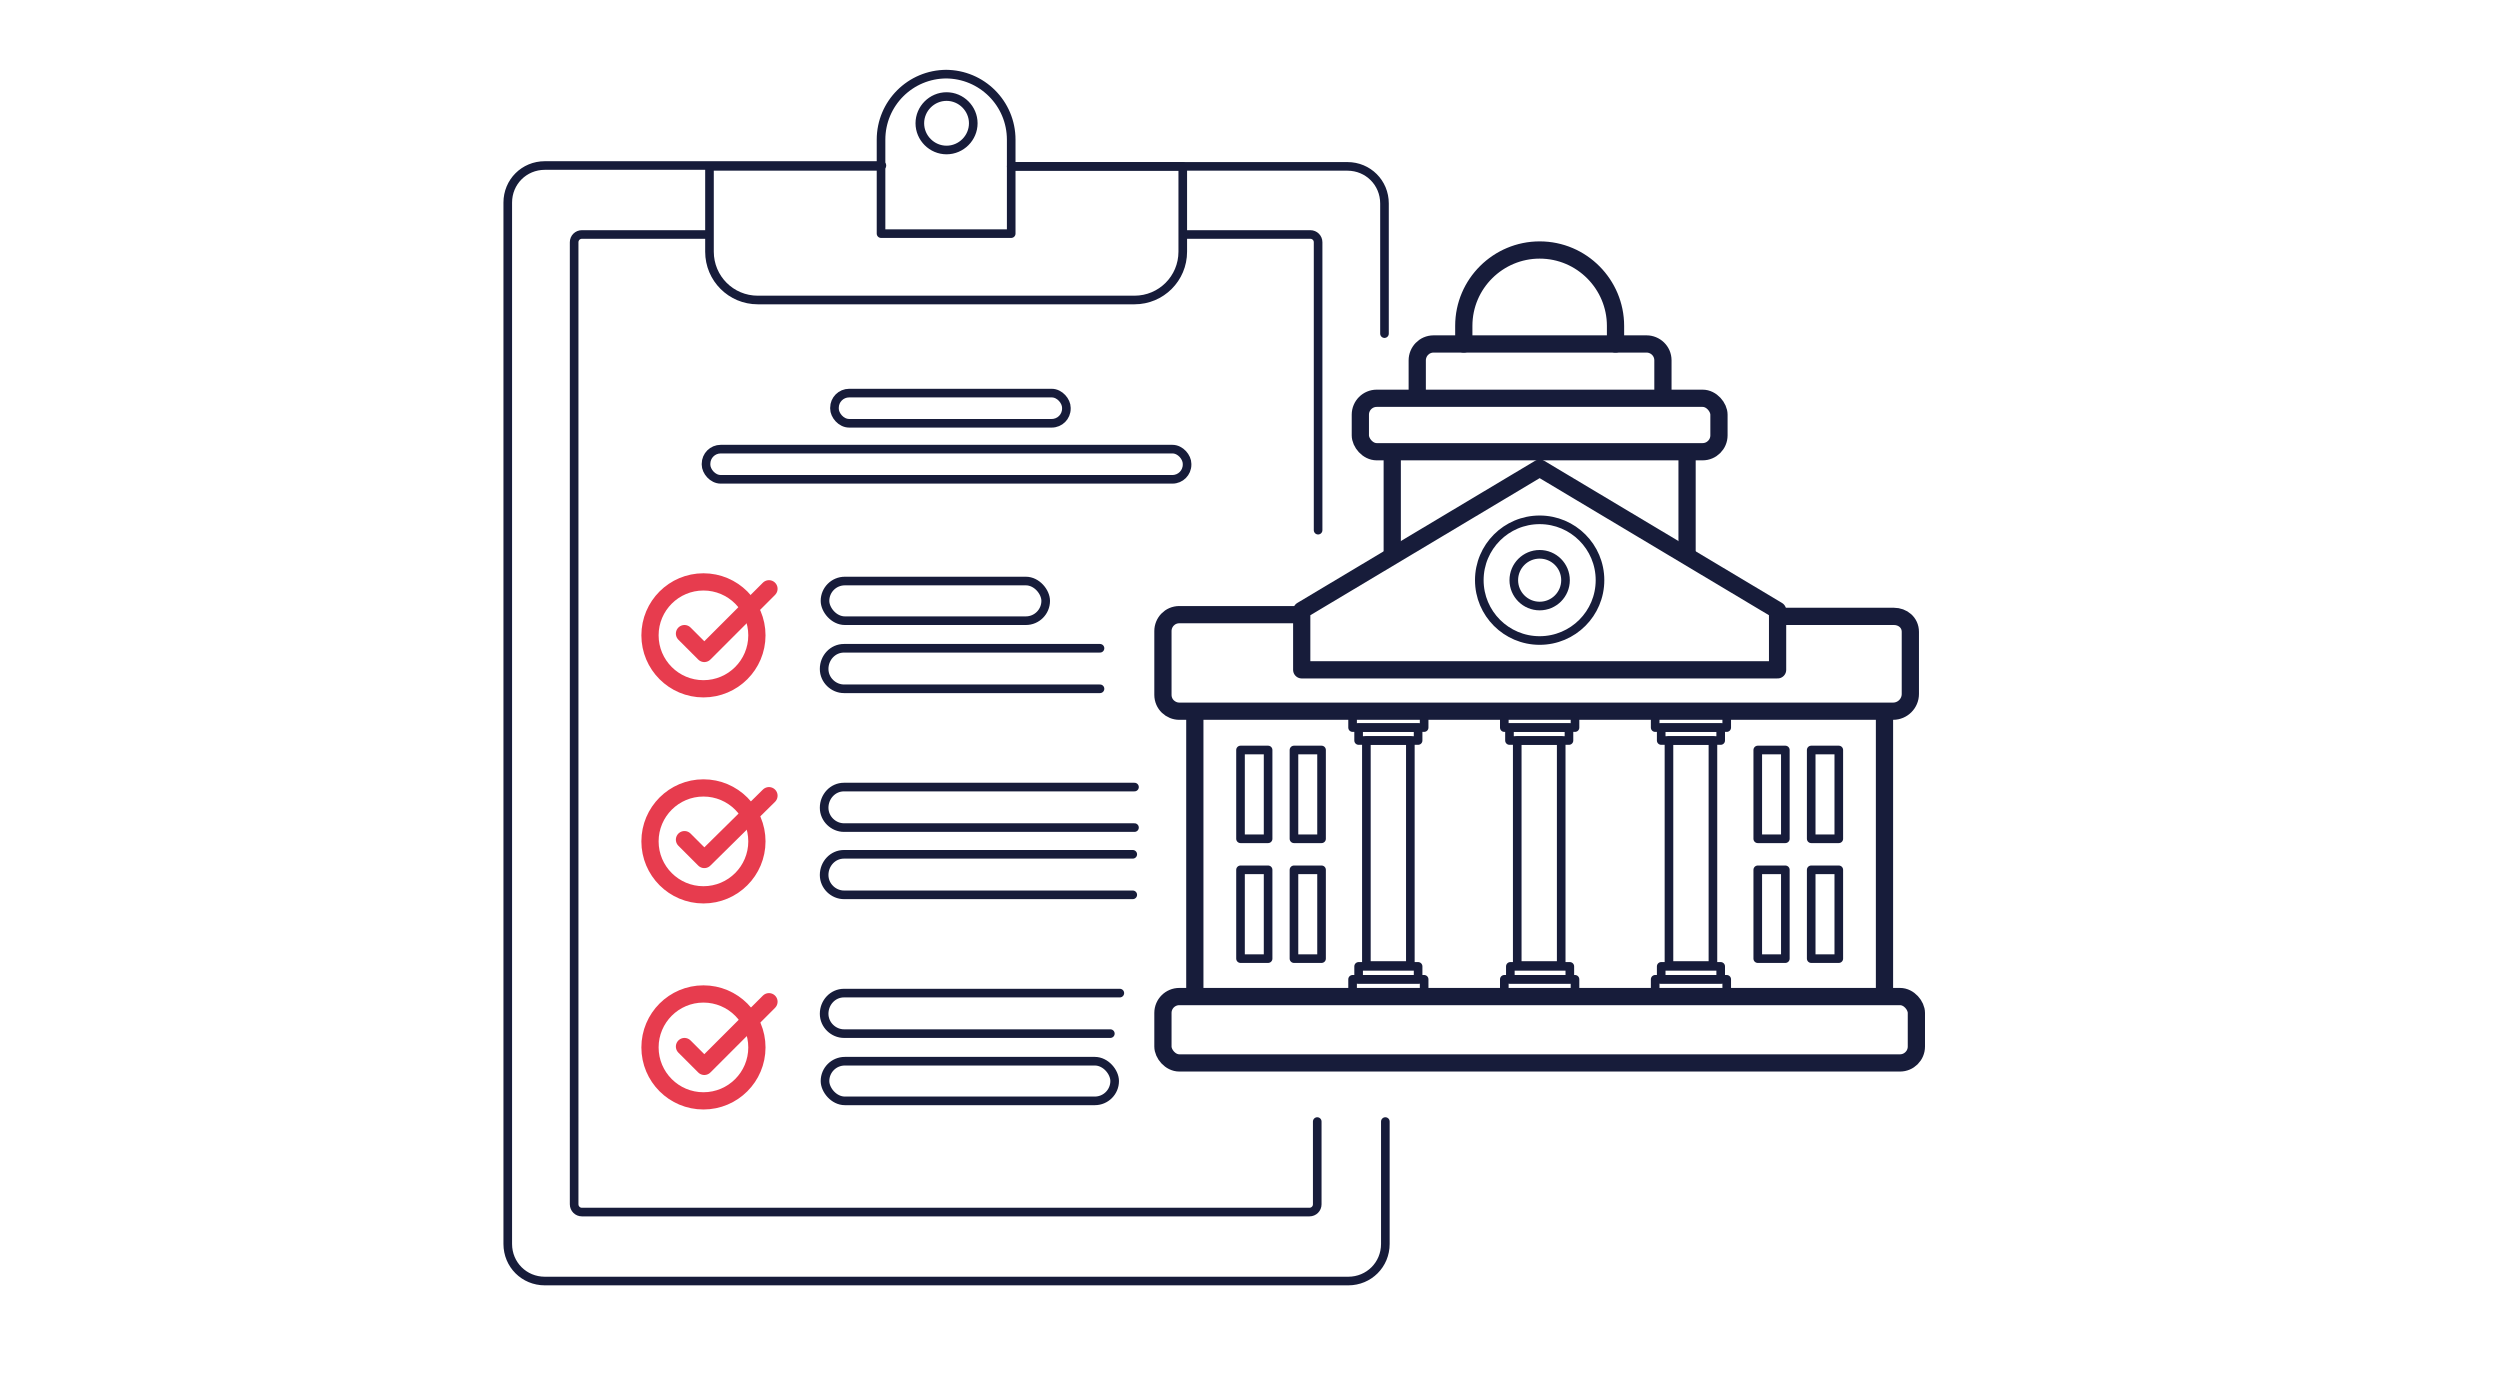 <?xml version="1.0" encoding="UTF-8"?>
<svg id="icons" xmlns="http://www.w3.org/2000/svg" width="290" height="160" version="1.1" viewBox="0 0 290 160">
  <!-- Generator: Adobe Illustrator 29.7.1, SVG Export Plug-In . SVG Version: 2.1.1 Build 8)  -->
  <defs>
    <style>
      .st0 {
        stroke: #e73c4e;
      }

      .st0, .st1 {
        stroke-width: 2px;
      }

      .st0, .st1, .st2 {
        fill: none;
        stroke-linecap: round;
        stroke-linejoin: round;
      }

      .st1, .st2 {
        stroke: #171c3a;
      }
    </style>
  </defs>
  <g>
    <rect class="st1" x="134.9" y="115.6" width="87.4" height="7.7" rx="1.9" ry="1.9"/>
    <rect class="st1" x="157.8" y="46.2" width="41.6" height="6.2" rx="1.9" ry="1.9"/>
    <path class="st1" d="M164.4,46v-4.2c0-1,.8-1.9,1.9-1.9h24.7c1,0,1.9.8,1.9,1.9v4.2"/>
    <g>
      <line class="st1" x1="138.6" y1="82.6" x2="138.6" y2="115.5"/>
      <line class="st1" x1="218.6" y1="82.6" x2="218.6" y2="115.5"/>
    </g>
    <line class="st1" x1="195.7" y1="52.6" x2="195.7" y2="64.1"/>
    <line class="st1" x1="161.5" y1="64.1" x2="161.5" y2="52.6"/>
    <path class="st1" d="M169.8,39.9v-2.1c0-4.9,4-8.8,8.8-8.8h0c4.9,0,8.8,4,8.8,8.8v2.1"/>
    <g>
      <rect class="st2" x="143.9" y="87" width="3.2" height="10.3"/>
      <rect class="st2" x="150.1" y="87" width="3.2" height="10.3"/>
      <rect class="st2" x="143.9" y="100.9" width="3.2" height="10.3"/>
      <rect class="st2" x="150.1" y="100.9" width="3.2" height="10.3"/>
    </g>
    <g>
      <rect class="st2" x="203.9" y="87" width="3.2" height="10.3"/>
      <rect class="st2" x="210.1" y="87" width="3.2" height="10.3"/>
      <rect class="st2" x="203.9" y="100.9" width="3.2" height="10.3"/>
      <rect class="st2" x="210.1" y="100.9" width="3.2" height="10.3"/>
    </g>
    <circle class="st2" cx="178.6" cy="67.3" r="7"/>
    <circle class="st2" cx="178.6" cy="67.3" r="3"/>
    <g>
      <rect class="st2" x="176" y="85.9" width="5.1" height="26.1"/>
      <rect class="st2" x="175.2" y="112.1" width="6.9" height="1.5"/>
      <polyline class="st2" points="174.5 115.2 174.5 113.6 182.7 113.6 182.7 115.2"/>
      <rect class="st2" x="175.2" y="84.4" width="6.9" height="1.5" transform="translate(357.2 170.3) rotate(180)"/>
      <polyline class="st2" points="182.7 83 182.7 84.4 174.5 84.4 174.5 83"/>
    </g>
    <g>
      <rect class="st2" x="158.5" y="85.9" width="5.1" height="26.1"/>
      <rect class="st2" x="157.6" y="112.1" width="6.9" height="1.5"/>
      <polyline class="st2" points="156.9 115.2 156.9 113.6 165.2 113.6 165.2 115.2"/>
      <rect class="st2" x="157.6" y="84.4" width="6.9" height="1.5" transform="translate(322.1 170.3) rotate(180)"/>
      <polyline class="st2" points="165.2 83 165.2 84.4 156.9 84.4 156.9 83"/>
    </g>
    <g>
      <rect class="st2" x="193.6" y="85.9" width="5.1" height="26.1"/>
      <rect class="st2" x="192.7" y="112.1" width="6.9" height="1.5"/>
      <polyline class="st2" points="192 115.2 192 113.6 200.3 113.6 200.3 115.2"/>
      <rect class="st2" x="192.7" y="84.4" width="6.9" height="1.5" transform="translate(392.3 170.3) rotate(180)"/>
      <polyline class="st2" points="200.3 83 200.3 84.4 192 84.4 192 83"/>
    </g>
    <polygon class="st1" points="178.6 54.3 151 70.8 151 77.7 206.2 77.7 206.2 70.8 178.6 54.3"/>
    <path class="st1" d="M206.2,71.5h13.5c1,0,1.9.7,1.9,1.8v7.2c0,1.1-.9,2-2,2h-82.8c-1,0-1.9-.8-1.9-1.9v-7.4c0-1,.8-1.9,1.9-1.9h13.9"/>
  </g>
  <g>
    <rect class="st2" x="95.7" y="123.1" width="33.6" height="4.6" rx="2.3" ry="2.3"/>
    <path class="st2" d="M160.7,130.1v14.2c0,2.4-1.9,4.3-4.3,4.3H63.2c-2.4,0-4.3-1.9-4.3-4.3V23.5c0-2.4,1.9-4.3,4.3-4.3h39.1"/>
    <path class="st2" d="M117.3,19.3h39c2.4,0,4.3,1.9,4.3,4.3v15.1"/>
    <path class="st2" d="M152.8,130.1v9.6c0,.5-.4.9-.9.9h-84.4c-.5,0-.9-.4-.9-.9V28.1c0-.5.4-.9.9-.9h14.5"/>
    <path class="st2" d="M137.3,27.2h14.7c.5,0,.9.4.9.9v33.4"/>
    <g>
      <rect class="st2" x="96.8" y="45.6" width="26.9" height="3.5" rx="1.7" ry="1.7"/>
      <rect class="st2" x="81.9" y="52.1" width="55.8" height="3.5" rx="1.7" ry="1.7"/>
    </g>
    <path class="st2" d="M117.4,19.3h19.8v9.9c0,3.1-2.5,5.6-5.6,5.6h-43.7c-3.1,0-5.6-2.5-5.6-5.6v-9.9h19.6"/>
    <path class="st2" d="M109.8,17.4c-1.7,0-3.1-1.4-3.1-3.1s1.4-3.1,3.1-3.1,3.1,1.4,3.1,3.1-1.4,3.1-3.1,3.1ZM109.8,8.6c-4.2,0-7.6,3.4-7.6,7.6v10.9h15.1v-10.9c0-4.2-3.4-7.6-7.6-7.6Z"/>
    <circle class="st0" cx="81.6" cy="73.7" r="6.2"/>
    <polyline class="st0" points="79.4 73.5 81.7 75.8 89.2 68.3"/>
    <path class="st2" d="M127.6,79.9h-29.7c-1.2,0-2.3-1-2.3-2.3h0c0-1.3,1-2.4,2.3-2.4h29.7"/>
    <rect class="st2" x="95.7" y="67.4" width="25.6" height="4.6" rx="2.3" ry="2.3"/>
    <path class="st2" d="M131.4,103.8h-33.5c-1.2,0-2.3-1-2.3-2.3h0c0-1.3,1-2.4,2.3-2.4h33.5"/>
    <path class="st2" d="M131.6,96h-33.7c-1.2,0-2.3-1-2.3-2.3h0c0-1.3,1-2.4,2.3-2.4h33.7"/>
    <circle class="st0" cx="81.6" cy="97.6" r="6.2"/>
    <polyline class="st0" points="79.4 97.4 81.7 99.7 89.2 92.3"/>
    <path class="st2" d="M128.8,119.9h-30.9c-1.2,0-2.3-1-2.3-2.3h0c0-1.3,1-2.4,2.3-2.4h32"/>
    <circle class="st0" cx="81.6" cy="121.5" r="6.2"/>
    <polyline class="st0" points="79.4 121.4 81.7 123.7 89.2 116.2"/>
  </g>
</svg>